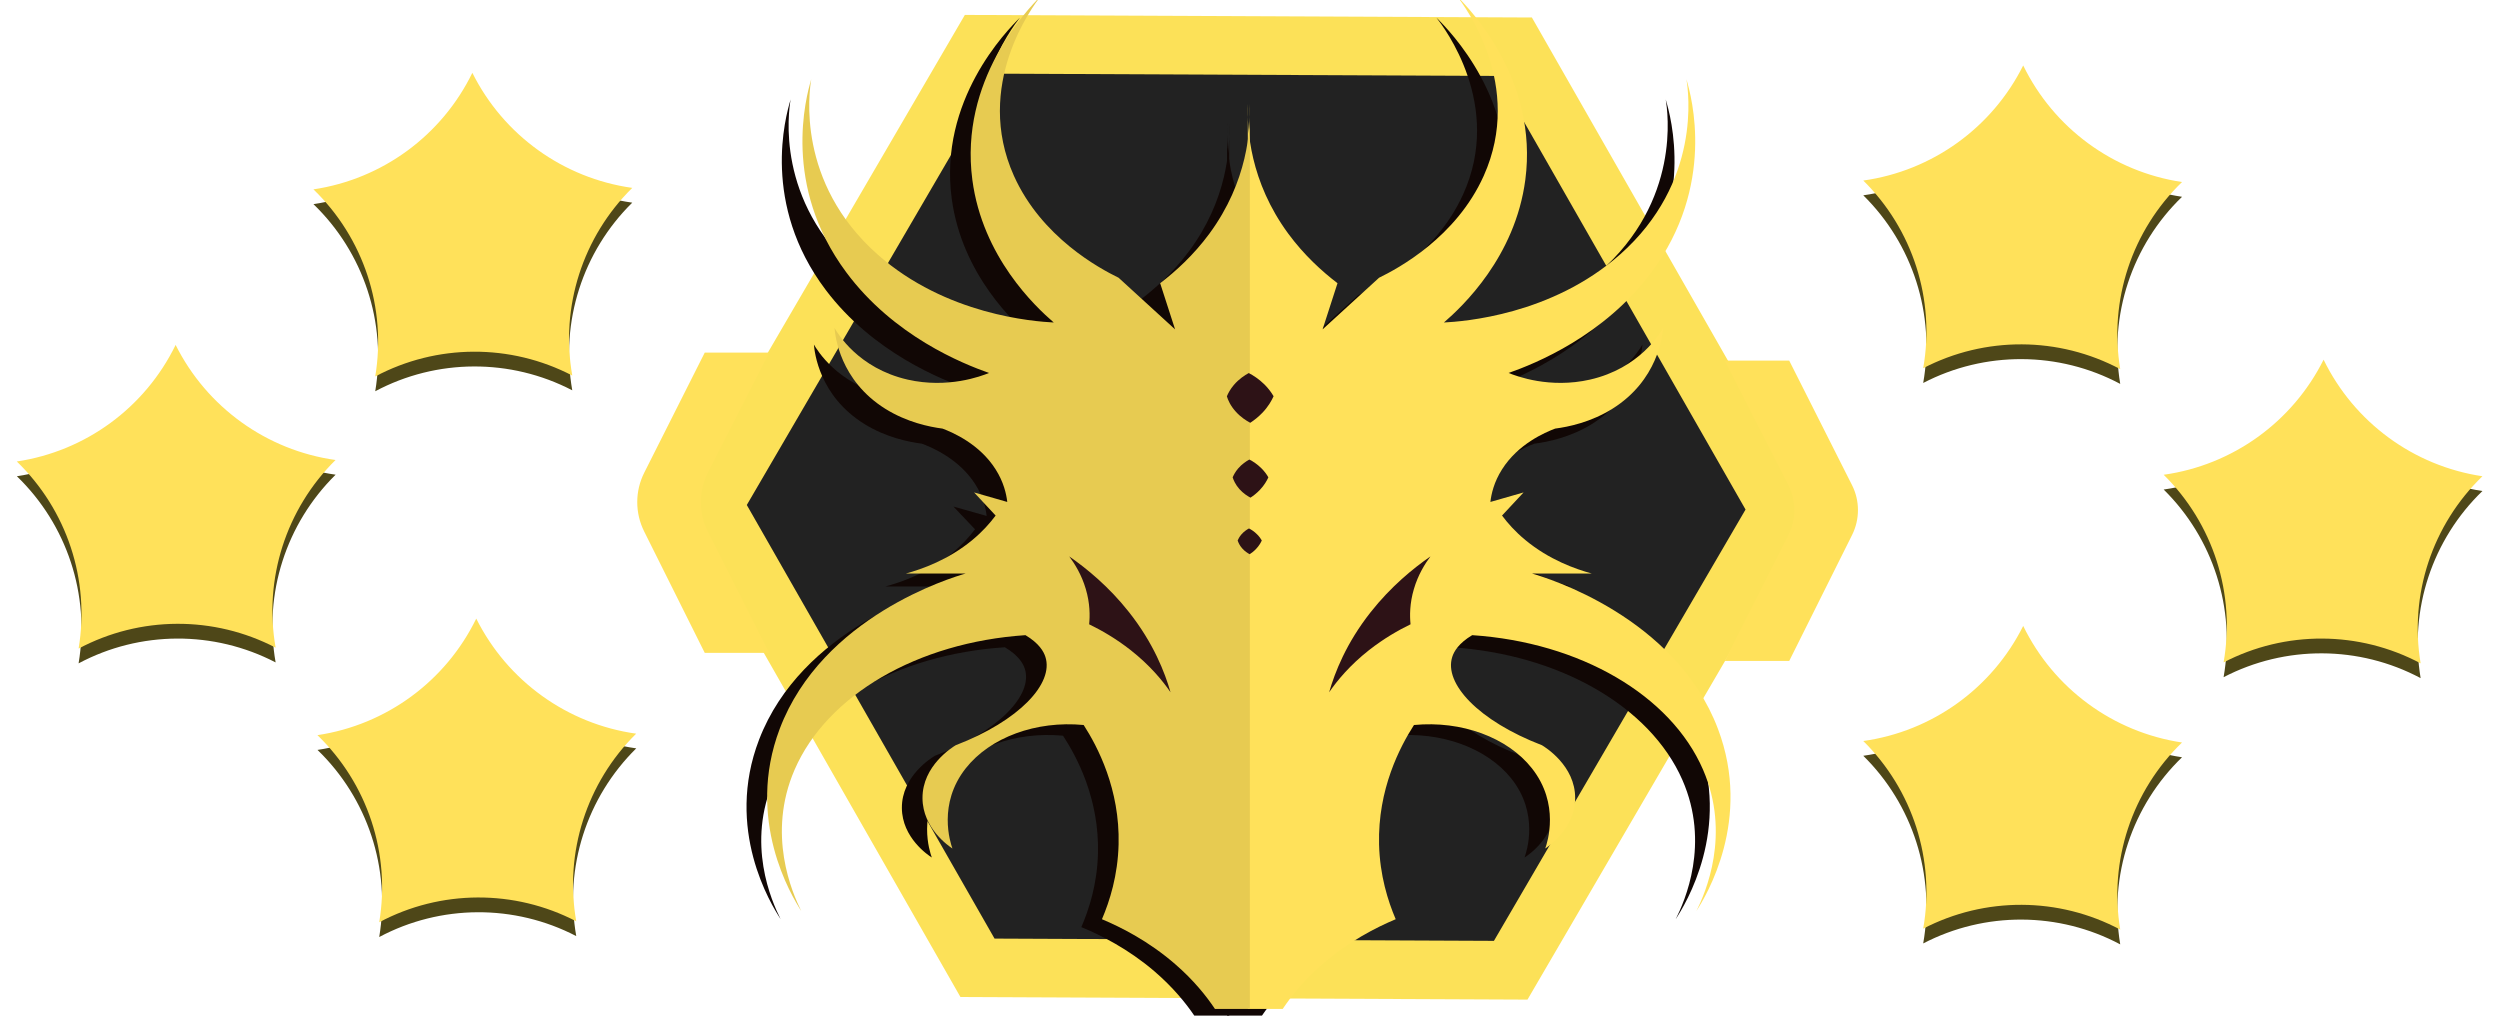 <?xml version="1.0" encoding="utf-8"?>
<!-- Generator: Adobe Illustrator 24.0.2, SVG Export Plug-In . SVG Version: 6.00 Build 0)  -->
<svg version="1.0" id="Слой_1" xmlns="http://www.w3.org/2000/svg" xmlns:xlink="http://www.w3.org/1999/xlink" x="0px" y="0px" width="32px" height="13px"
	 viewBox="0 0 32 13" enable-background="new 0 0 32 13" xml:space="preserve">
<g id="_x34__-_1">
	<polygon fill="#222222" stroke="#FCE158" stroke-width="0.75" stroke-miterlimit="10" points="19.337,12.419 
		12.512,12.388 9.126,6.462 12.565,0.567 19.39,0.598 22.776,6.524 	"/>
	<g>
		<path fill="#110705" d="M15.707,1.582c-0.011,0.325,0.027,0.98,0.518,1.638
			c0.202,0.27,0.431,0.475,0.63,0.625c-0.064,0.194-0.128,0.389-0.191,0.583
			l0.723-0.652c0.246-0.119,0.987-0.51,1.34-1.286
			c0.519-1.141-0.244-2.141-0.34-2.263c0.173,0.17,1.04,1.058,0.872,2.315
			c-0.13,0.972-0.804,1.598-1.042,1.8c0.251-0.013,1.379-0.094,2.254-0.857
			c1.044-0.911,0.877-2.053,0.85-2.212c0.069,0.229,0.375,1.343-0.447,2.435
			c-0.606,0.805-1.49,1.154-1.829,1.271c0.104,0.042,0.527,0.199,1.042,0.083
			c0.635-0.143,0.898-0.586,0.936-0.652c-0.008,0.099-0.068,0.66-0.649,1.019
			c-0.277,0.171-0.564,0.228-0.733,0.25c-0.13,0.048-0.474,0.194-0.68,0.514
			c-0.103,0.159-0.137,0.309-0.149,0.411c0.142-0.04,0.283-0.08,0.425-0.12
			l-0.276,0.291c0.071,0.094,0.167,0.202,0.298,0.309
			c0.305,0.25,0.642,0.367,0.85,0.423c-0.255,0-0.51,0-0.765,0
			c0.183,0.052,1.837,0.543,2.381,1.961c0.44,1.146-0.15,2.104-0.276,2.297
			c0.117-0.232,0.443-0.968,0.085-1.783c-0.414-0.941-1.575-1.607-2.955-1.697
			c-0.175,0.104-0.233,0.206-0.255,0.274c-0.11,0.335,0.334,0.806,1.148,1.114
			c0.038,0.022,0.428,0.257,0.425,0.669c-0.002,0.381-0.338,0.606-0.383,0.634
			c0.028-0.078,0.189-0.562-0.17-1.012c-0.314-0.392-0.901-0.604-1.51-0.547
			c-0.178,0.273-0.465,0.809-0.447,1.507c0.01,0.39,0.113,0.713,0.213,0.943
			c-0.25,0.103-0.599,0.278-0.936,0.566C16.427,12.637,16.264,12.838,16.153,13
			c-0.149,0-0.298,0-0.447,0V1.582z"/>
		<path fill="#110705" d="M15.734,1.582c0.011,0.325-0.027,0.98-0.518,1.638
			c-0.202,0.27-0.431,0.475-0.63,0.625c0.064,0.194,0.128,0.389,0.191,0.583
			l-0.723-0.652c-0.246-0.119-0.987-0.51-1.34-1.286
			c-0.519-1.141,0.244-2.141,0.34-2.263c-0.173,0.17-1.04,1.058-0.872,2.315
			c0.13,0.972,0.804,1.598,1.042,1.8c-0.251-0.013-1.379-0.094-2.254-0.857
			c-1.044-0.911-0.877-2.053-0.85-2.212c-0.069,0.229-0.375,1.343,0.447,2.435
			c0.606,0.805,1.49,1.154,1.829,1.271c-0.104,0.042-0.527,0.199-1.042,0.083
			c-0.635-0.143-0.898-0.586-0.936-0.652c0.008,0.099,0.068,0.66,0.649,1.019
			c0.277,0.171,0.564,0.228,0.733,0.25c0.13,0.048,0.474,0.194,0.68,0.514
			c0.103,0.159,0.137,0.309,0.149,0.411c-0.142-0.04-0.283-0.08-0.425-0.12
			l0.276,0.291c-0.071,0.094-0.167,0.202-0.298,0.309
			c-0.305,0.25-0.642,0.367-0.85,0.423c0.255,0,0.51,0,0.765,0
			c-0.183,0.052-1.837,0.543-2.381,1.961c-0.44,1.146,0.15,2.104,0.276,2.297
			c-0.117-0.232-0.443-0.968-0.085-1.783c0.414-0.941,1.575-1.607,2.955-1.697
			c0.175,0.104,0.233,0.206,0.255,0.274c0.11,0.335-0.334,0.806-1.148,1.114
			c-0.038,0.022-0.428,0.257-0.425,0.669c0.002,0.381,0.338,0.606,0.383,0.634
			c-0.028-0.078-0.189-0.562,0.17-1.012c0.314-0.392,0.901-0.604,1.51-0.547
			c0.178,0.273,0.465,0.809,0.447,1.507c-0.01,0.39-0.113,0.713-0.213,0.943
			c0.25,0.103,0.599,0.278,0.936,0.566C15.014,12.637,15.177,12.838,15.287,13
			c0.149,0,0.298,0,0.447,0V1.582z"/>
		<path fill="#110705" d="M15.439,5.272c0.016-0.039,0.043-0.09,0.089-0.142
			c0.065-0.076,0.14-0.123,0.191-0.151c0.056,0.029,0.13,0.075,0.201,0.144
			C15.976,5.177,16.013,5.23,16.037,5.272c-0.025,0.055-0.067,0.129-0.141,0.206
			c-0.055,0.057-0.111,0.099-0.158,0.129c-0.048-0.025-0.121-0.07-0.186-0.142
			C15.485,5.39,15.454,5.317,15.439,5.272z"/>
		<path fill="#110705" d="M18.046,7.291c-0.221,0.151-0.507,0.38-0.765,0.703
			c-0.313,0.391-0.459,0.761-0.532,1.012c0.103-0.148,0.265-0.341,0.51-0.531
			c0.19-0.147,0.377-0.252,0.532-0.326c-0.011-0.106-0.012-0.263,0.043-0.446
			C17.888,7.52,17.977,7.381,18.046,7.291z"/>
		<path fill="#110705" d="M13.421,7.291c0.221,0.151,0.507,0.38,0.765,0.703
			c0.313,0.391,0.459,0.761,0.532,1.012c-0.103-0.148-0.265-0.341-0.51-0.531
			c-0.19-0.147-0.377-0.252-0.532-0.326c0.011-0.106,0.012-0.263-0.043-0.446
			C13.58,7.52,13.49,7.381,13.421,7.291z"/>
		<path fill="#110705" d="M15.514,6.293c0.013-0.03,0.033-0.068,0.068-0.109
			c0.05-0.058,0.107-0.094,0.146-0.115c0.043,0.022,0.1,0.057,0.154,0.11
			c0.042,0.041,0.071,0.082,0.089,0.114c-0.019,0.042-0.051,0.099-0.108,0.158
			c-0.042,0.043-0.085,0.076-0.121,0.099c-0.037-0.019-0.092-0.054-0.142-0.109
			C15.548,6.384,15.525,6.328,15.514,6.293z"/>
		<path fill="#110705" d="M15.577,7.089c0.008-0.02,0.023-0.046,0.046-0.074
			c0.034-0.039,0.073-0.064,0.099-0.078c0.029,0.015,0.068,0.039,0.104,0.075
			c0.029,0.028,0.048,0.055,0.06,0.077c-0.013,0.028-0.035,0.067-0.073,0.107
			c-0.028,0.029-0.058,0.051-0.082,0.067c-0.025-0.013-0.063-0.036-0.096-0.074
			C15.601,7.151,15.585,7.113,15.577,7.089z"/>
	</g>
	<g>
		<path fill="#FFE15A" d="M15.972,1.329c-0.011,0.33,0.027,0.994,0.518,1.662
			c0.202,0.274,0.431,0.482,0.63,0.634c-0.064,0.197-0.128,0.394-0.191,0.591
			l0.723-0.661c0.246-0.12,0.987-0.518,1.34-1.305
			c0.519-1.158-0.244-2.172-0.34-2.296c0.173,0.173,1.04,1.074,0.872,2.348
			c-0.13,0.986-0.804,1.621-1.042,1.826c0.251-0.013,1.379-0.095,2.254-0.87
			c1.044-0.924,0.877-2.083,0.85-2.244c0.069,0.232,0.375,1.362-0.447,2.47
			c-0.606,0.817-1.49,1.171-1.829,1.29c0.104,0.042,0.527,0.202,1.042,0.085
			c0.635-0.145,0.898-0.595,0.936-0.661c-0.008,0.101-0.068,0.67-0.649,1.034
			c-0.277,0.173-0.564,0.232-0.733,0.254c-0.13,0.049-0.474,0.196-0.68,0.522
			c-0.103,0.162-0.137,0.313-0.149,0.417c0.142-0.041,0.283-0.081,0.425-0.122
			l-0.276,0.296c0.071,0.095,0.167,0.205,0.298,0.313
			c0.305,0.253,0.642,0.372,0.85,0.429c-0.255,0-0.51,0-0.765,0
			c0.183,0.052,1.837,0.551,2.381,1.989c0.44,1.163-0.15,2.134-0.276,2.331
			c0.117-0.235,0.443-0.982,0.085-1.809c-0.414-0.955-1.575-1.63-2.955-1.722
			c-0.175,0.105-0.233,0.209-0.255,0.278c-0.11,0.34,0.334,0.818,1.148,1.131
			c0.038,0.023,0.428,0.261,0.425,0.678c-0.002,0.386-0.338,0.614-0.383,0.644
			c0.028-0.079,0.189-0.57-0.17-1.026c-0.314-0.398-0.901-0.613-1.51-0.555
			c-0.178,0.277-0.465,0.821-0.447,1.529c0.01,0.396,0.113,0.723,0.213,0.957
			c-0.25,0.105-0.599,0.282-0.936,0.574c-0.237,0.205-0.4,0.409-0.51,0.574
			c-0.149,0-0.298,0-0.447,0V1.329z"/>
		<path fill="#E7CB51" d="M15.998,1.329c0.011,0.33-0.027,0.994-0.518,1.662
			c-0.202,0.274-0.431,0.482-0.63,0.634c0.064,0.197,0.128,0.394,0.191,0.591
			l-0.723-0.661c-0.246-0.12-0.987-0.518-1.34-1.305
			c-0.519-1.158,0.244-2.172,0.34-2.296c-0.173,0.173-1.04,1.074-0.872,2.348
			c0.13,0.986,0.804,1.621,1.042,1.826c-0.251-0.013-1.379-0.095-2.254-0.87
			c-1.044-0.924-0.877-2.083-0.85-2.244c-0.069,0.232-0.375,1.362,0.447,2.47
			c0.606,0.817,1.49,1.171,1.829,1.29c-0.104,0.042-0.527,0.202-1.042,0.085
			c-0.635-0.145-0.898-0.595-0.936-0.661c0.008,0.101,0.068,0.67,0.649,1.034
			c0.277,0.173,0.564,0.232,0.733,0.254c0.13,0.049,0.474,0.196,0.68,0.522
			c0.103,0.162,0.137,0.313,0.149,0.417c-0.142-0.041-0.283-0.081-0.425-0.122
			l0.276,0.296c-0.071,0.095-0.167,0.205-0.298,0.313
			c-0.305,0.253-0.642,0.372-0.85,0.429c0.255,0,0.51,0,0.765,0
			c-0.183,0.052-1.837,0.551-2.381,1.989c-0.44,1.163,0.15,2.134,0.276,2.331
			c-0.117-0.235-0.443-0.982-0.085-1.809c0.414-0.955,1.575-1.63,2.955-1.722
			c0.175,0.105,0.233,0.209,0.255,0.278c0.11,0.34-0.334,0.818-1.148,1.131
			c-0.038,0.023-0.428,0.261-0.425,0.678c0.002,0.386,0.338,0.614,0.383,0.644
			c-0.028-0.079-0.189-0.57,0.17-1.026c0.314-0.398,0.901-0.613,1.51-0.555
			c0.178,0.277,0.465,0.821,0.447,1.529c-0.01,0.396-0.113,0.723-0.213,0.957
			c0.25,0.105,0.599,0.282,0.936,0.574c0.237,0.205,0.4,0.409,0.51,0.574
			c0.149,0,0.298,0,0.447,0V1.329z"/>
		<path fill="#2D1216" d="M15.704,5.073c0.016-0.039,0.043-0.091,0.089-0.145
			c0.065-0.077,0.14-0.125,0.191-0.153c0.056,0.029,0.13,0.076,0.201,0.146
			c0.055,0.055,0.092,0.108,0.117,0.151c-0.025,0.055-0.067,0.131-0.141,0.209
			c-0.055,0.058-0.111,0.1-0.158,0.131c-0.048-0.026-0.121-0.071-0.186-0.144
			C15.749,5.193,15.718,5.12,15.704,5.073z"/>
		<path fill="#2D1216" d="M18.31,7.122c-0.221,0.153-0.507,0.386-0.765,0.713
			c-0.313,0.396-0.459,0.772-0.532,1.026c0.103-0.15,0.265-0.346,0.51-0.539
			c0.19-0.149,0.377-0.256,0.532-0.331c-0.011-0.107-0.012-0.267,0.043-0.452
			C18.152,7.355,18.241,7.214,18.31,7.122z"/>
		<path fill="#2D1216" d="M13.686,7.122c0.221,0.153,0.507,0.386,0.765,0.713
			c0.313,0.396,0.459,0.772,0.532,1.026c-0.103-0.15-0.265-0.346-0.51-0.539
			c-0.19-0.149-0.377-0.256-0.532-0.331c0.011-0.107,0.012-0.267-0.043-0.452
			C13.844,7.355,13.755,7.214,13.686,7.122z"/>
		<path fill="#2D1216" d="M15.778,6.11c0.013-0.03,0.033-0.069,0.068-0.111
			c0.05-0.059,0.107-0.096,0.146-0.117c0.043,0.022,0.1,0.058,0.154,0.112
			c0.042,0.042,0.071,0.083,0.089,0.116c-0.019,0.042-0.051,0.1-0.108,0.16
			c-0.042,0.044-0.085,0.077-0.121,0.1c-0.037-0.02-0.092-0.054-0.142-0.11
			C15.813,6.202,15.789,6.145,15.778,6.11z"/>
		<path fill="#2D1216" d="M15.842,6.918c0.008-0.02,0.023-0.047,0.046-0.075
			c0.034-0.04,0.073-0.065,0.099-0.079c0.029,0.015,0.068,0.039,0.104,0.076
			c0.029,0.029,0.048,0.056,0.06,0.078c-0.013,0.029-0.035,0.068-0.073,0.108
			c-0.028,0.03-0.058,0.052-0.082,0.068c-0.025-0.013-0.063-0.037-0.096-0.075
			C15.865,6.98,15.85,6.942,15.842,6.918z"/>
	</g>
	<path fill="#FFE15A" d="M9.846,8.357H9.021L8.245,6.802
		c-0.118-0.237-0.118-0.516,0.002-0.753L9.021,4.513H9.846l-0.783,1.532
		C8.941,6.284,8.94,6.566,9.061,6.806L9.846,8.357z"/>
	<path fill="#FFE15A" d="M22.077,8.46h0.825l0.805-1.613
		c0.1-0.201,0.1-0.437-0.001-0.637l-0.804-1.594H22.077l0.813,1.591
		c0.103,0.202,0.104,0.441,0.001,0.643L22.077,8.46z"/>
</g>
<g id="_x33_">
	<g>
		<path fill="#4E4718" d="M7.325,4.996c0,0-0,0-0,0l-0-0
			c-0.791-0.411-1.735-0.407-2.522,0.012l0,0L4.803,5.008l0,0
			c0.147-0.88-0.149-1.775-0.791-2.395l0,0C4.013,2.613,4.013,2.613,4.013,2.613
			l0-0C4.895,2.481,5.655,1.923,6.046,1.121l0,0l0-0l0,0
			C6.444,1.919,7.21,2.47,8.093,2.594l0,0c0,0,0,0,0,0l0,0
			C7.458,3.219,7.17,4.118,7.325,4.996L7.325,4.996z"/>
	</g>
	<g>
		<path fill="#4E4718" d="M24.617,4.902L24.617,4.902l0,0c0.791-0.411,1.735-0.407,2.522,0.012
			l0,0h0l0,0c-0.147-0.88,0.149-1.775,0.791-2.395l0,0l-0-0l0,0
			c-0.882-0.132-1.642-0.69-2.033-1.492l0,0l-0,0l0,0
			c-0.399,0.798-1.164,1.349-2.047,1.473l0,0l-0,0l0,0
			C24.484,3.125,24.772,4.023,24.617,4.902L24.617,4.902z"/>
	</g>
</g>
<g id="_x33__1_">
	<g>
		<path fill="#FFE15A" d="M7.325,4.807c0,0-0,0-0,0l0,0
			C6.534,4.396,5.591,4.4,4.803,4.819l0,0c-0,0-0-0-0-0
			l0,0c0.147-0.88-0.149-1.775-0.791-2.395l0,0
			c-0-0-0-0,0-0l0,0C4.895,2.292,5.655,1.734,6.046,0.932
			l0,0c0-0,0-0,0-0l0,0
			C6.444,1.73,7.21,2.281,8.093,2.405l0,0C8.093,2.405,8.093,2.405,8.093,2.405l0,0
			C7.458,3.03,7.17,3.929,7.325,4.807L7.325,4.807z"/>
	</g>
	<g>
		<path fill="#FFE15A" d="M24.617,4.713c0,0,0,0,0,0l0,0
			c0.791-0.411,1.735-0.407,2.522,0.012l0,0c0,0,0,0,0,0l0,0
			c-0.147-0.88,0.149-1.775,0.791-2.395l0,0c0-0,0-0-0-0l0,0
			c-0.882-0.132-1.642-0.69-2.033-1.492l0,0
			c-0-0-0-0-0,0l0,0
			c-0.399,0.798-1.164,1.349-2.047,1.473l0,0
			c-0,0-0,0-0,0l0,0
			C24.484,2.936,24.772,3.834,24.617,4.713L24.617,4.713z"/>
	</g>
</g>
<g id="_x33__2_">
	<g>
		<path fill="#4E4718" d="M7.376,11.982l-0,0l0,0
			c-0.791-0.411-1.735-0.407-2.522,0.012l0,0L4.854,11.994l0,0
			C5.001,11.114,4.705,10.218,4.064,9.599l0,0l0-0l0,0
			c0.882-0.132,1.642-0.69,2.033-1.492l0,0h0l0,0
			C6.495,8.905,7.261,9.455,8.144,9.579l0,0l0,0l0,0
			C7.509,10.205,7.221,11.103,7.376,11.982L7.376,11.982z"/>
	</g>
	<g>
		<path fill="#4E4718" d="M24.617,12.076c0,0,0,0,0,0H24.617
			c0.791-0.411,1.735-0.407,2.522,0.012l0,0h0l0,0
			c-0.147-0.88,0.149-1.775,0.791-2.395l0,0l-0-0l0,0
			c-0.882-0.132-1.642-0.69-2.033-1.492l0,0c-0-0-0-0-0,0l0,0
			c-0.399,0.798-1.164,1.349-2.047,1.473l0,0l-0,0l0,0
			C24.484,10.299,24.772,11.198,24.617,12.076L24.617,12.076z"/>
	</g>
</g>
<g id="_x33__3_">
	<g>
		<path fill="#FFE15A" d="M7.376,11.793c0,0-0,0-0,0l0,0
			c-0.791-0.411-1.735-0.407-2.522,0.012l0,0c-0,0-0-0-0-0
			l0,0c0.147-0.88-0.149-1.775-0.791-2.395l0,0c-0-0-0-0,0-0
			l0,0c0.882-0.132,1.642-0.69,2.033-1.492l0,0
			c0-0,0-0,0-0l0,0c0.399,0.798,1.164,1.349,2.047,1.473
			l0,0c0,0,0,0,0,0l0,0C7.509,10.016,7.221,10.915,7.376,11.793
			L7.376,11.793z"/>
	</g>
	<g>
		<path fill="#FFE15A" d="M24.617,11.887c0,0,0,0,0,0l0,0
			c0.791-0.411,1.735-0.407,2.522,0.012l0,0c0,0,0,0,0,0l0,0
			c-0.147-0.88,0.149-1.775,0.791-2.395l0,0c0-0,0-0-0-0l0,0
			c-0.882-0.132-1.642-0.69-2.033-1.492l0,0c-0-0-0-0-0,0
			l0,0c-0.399,0.798-1.164,1.349-2.047,1.473l0,0
			c-0,0-0,0-0,0l0,0
			C24.484,10.111,24.772,11.009,24.617,11.887L24.617,11.887z"/>
	</g>
</g>
<g id="_x33__5_">
	<g>
		<path fill="#4E4718" d="M3.528,8.479l-0,0l0,0
			c-0.791-0.411-1.735-0.407-2.522,0.012l0,0L1.006,8.491l0,0
			C1.153,7.611,0.857,6.715,0.216,6.096l0,0l0-0l0,0
			C1.098,5.963,1.858,5.405,2.249,4.604l0,0c0-0,0-0,0-0
			l0,0C2.647,5.402,3.413,5.952,4.296,6.076l0,0
			c0,0,0,0,0,0L4.296,6.076
			C3.661,6.702,3.373,7.6,3.528,8.479L3.528,8.479z"/>
	</g>
	<g>
		<path fill="#4E4718" d="M28.462,8.668l0,0l0,0
			c0.791-0.411,1.735-0.407,2.522,0.012l0,0h0l0,0
			c-0.147-0.88,0.149-1.775,0.791-2.395l0,0l-0-0l0,0
			c-0.882-0.132-1.642-0.69-2.033-1.492l0,0l-0,0l0,0
			c-0.399,0.798-1.164,1.349-2.047,1.473l0,0l-0,0l0,0
			C28.329,6.891,28.617,7.789,28.462,8.668L28.462,8.668z"/>
	</g>
</g>
<g id="_x33__4_">
	<g>
		<path fill="#FFE15A" d="M3.528,8.29c0,0-0,0-0,0l0,0
			C2.737,7.879,1.794,7.883,1.006,8.302l0,0c-0,0-0-0-0-0l0,0
			c0.147-0.88-0.149-1.775-0.791-2.395l0,0c-0-0-0-0,0-0
			l0,0c0.882-0.132,1.642-0.69,2.033-1.492l0,0c0-0,0-0,0,0l0,0
			c0.399,0.798,1.164,1.349,2.047,1.473l0,0c0,0,0,0,0,0l0,0
			C3.661,6.513,3.373,7.412,3.528,8.29L3.528,8.29z"/>
	</g>
	<g>
		<path fill="#FFE15A" d="M28.462,8.479c0,0,0,0,0,0l0,0
			c0.791-0.411,1.735-0.407,2.522,0.012l0,0c0,0,0,0,0,0l0,0
			c-0.147-0.88,0.149-1.775,0.791-2.395l0,0c0-0,0-0-0-0l0,0
			c-0.882-0.132-1.642-0.69-2.033-1.492l0,0c-0-0-0-0-0,0
			l0,0c-0.399,0.798-1.164,1.349-2.047,1.473l0,0
			c-0,0-0,0-0,0l0,0C28.329,6.702,28.617,7.6,28.462,8.479
			L28.462,8.479z"/>
	</g>
</g>
</svg>
